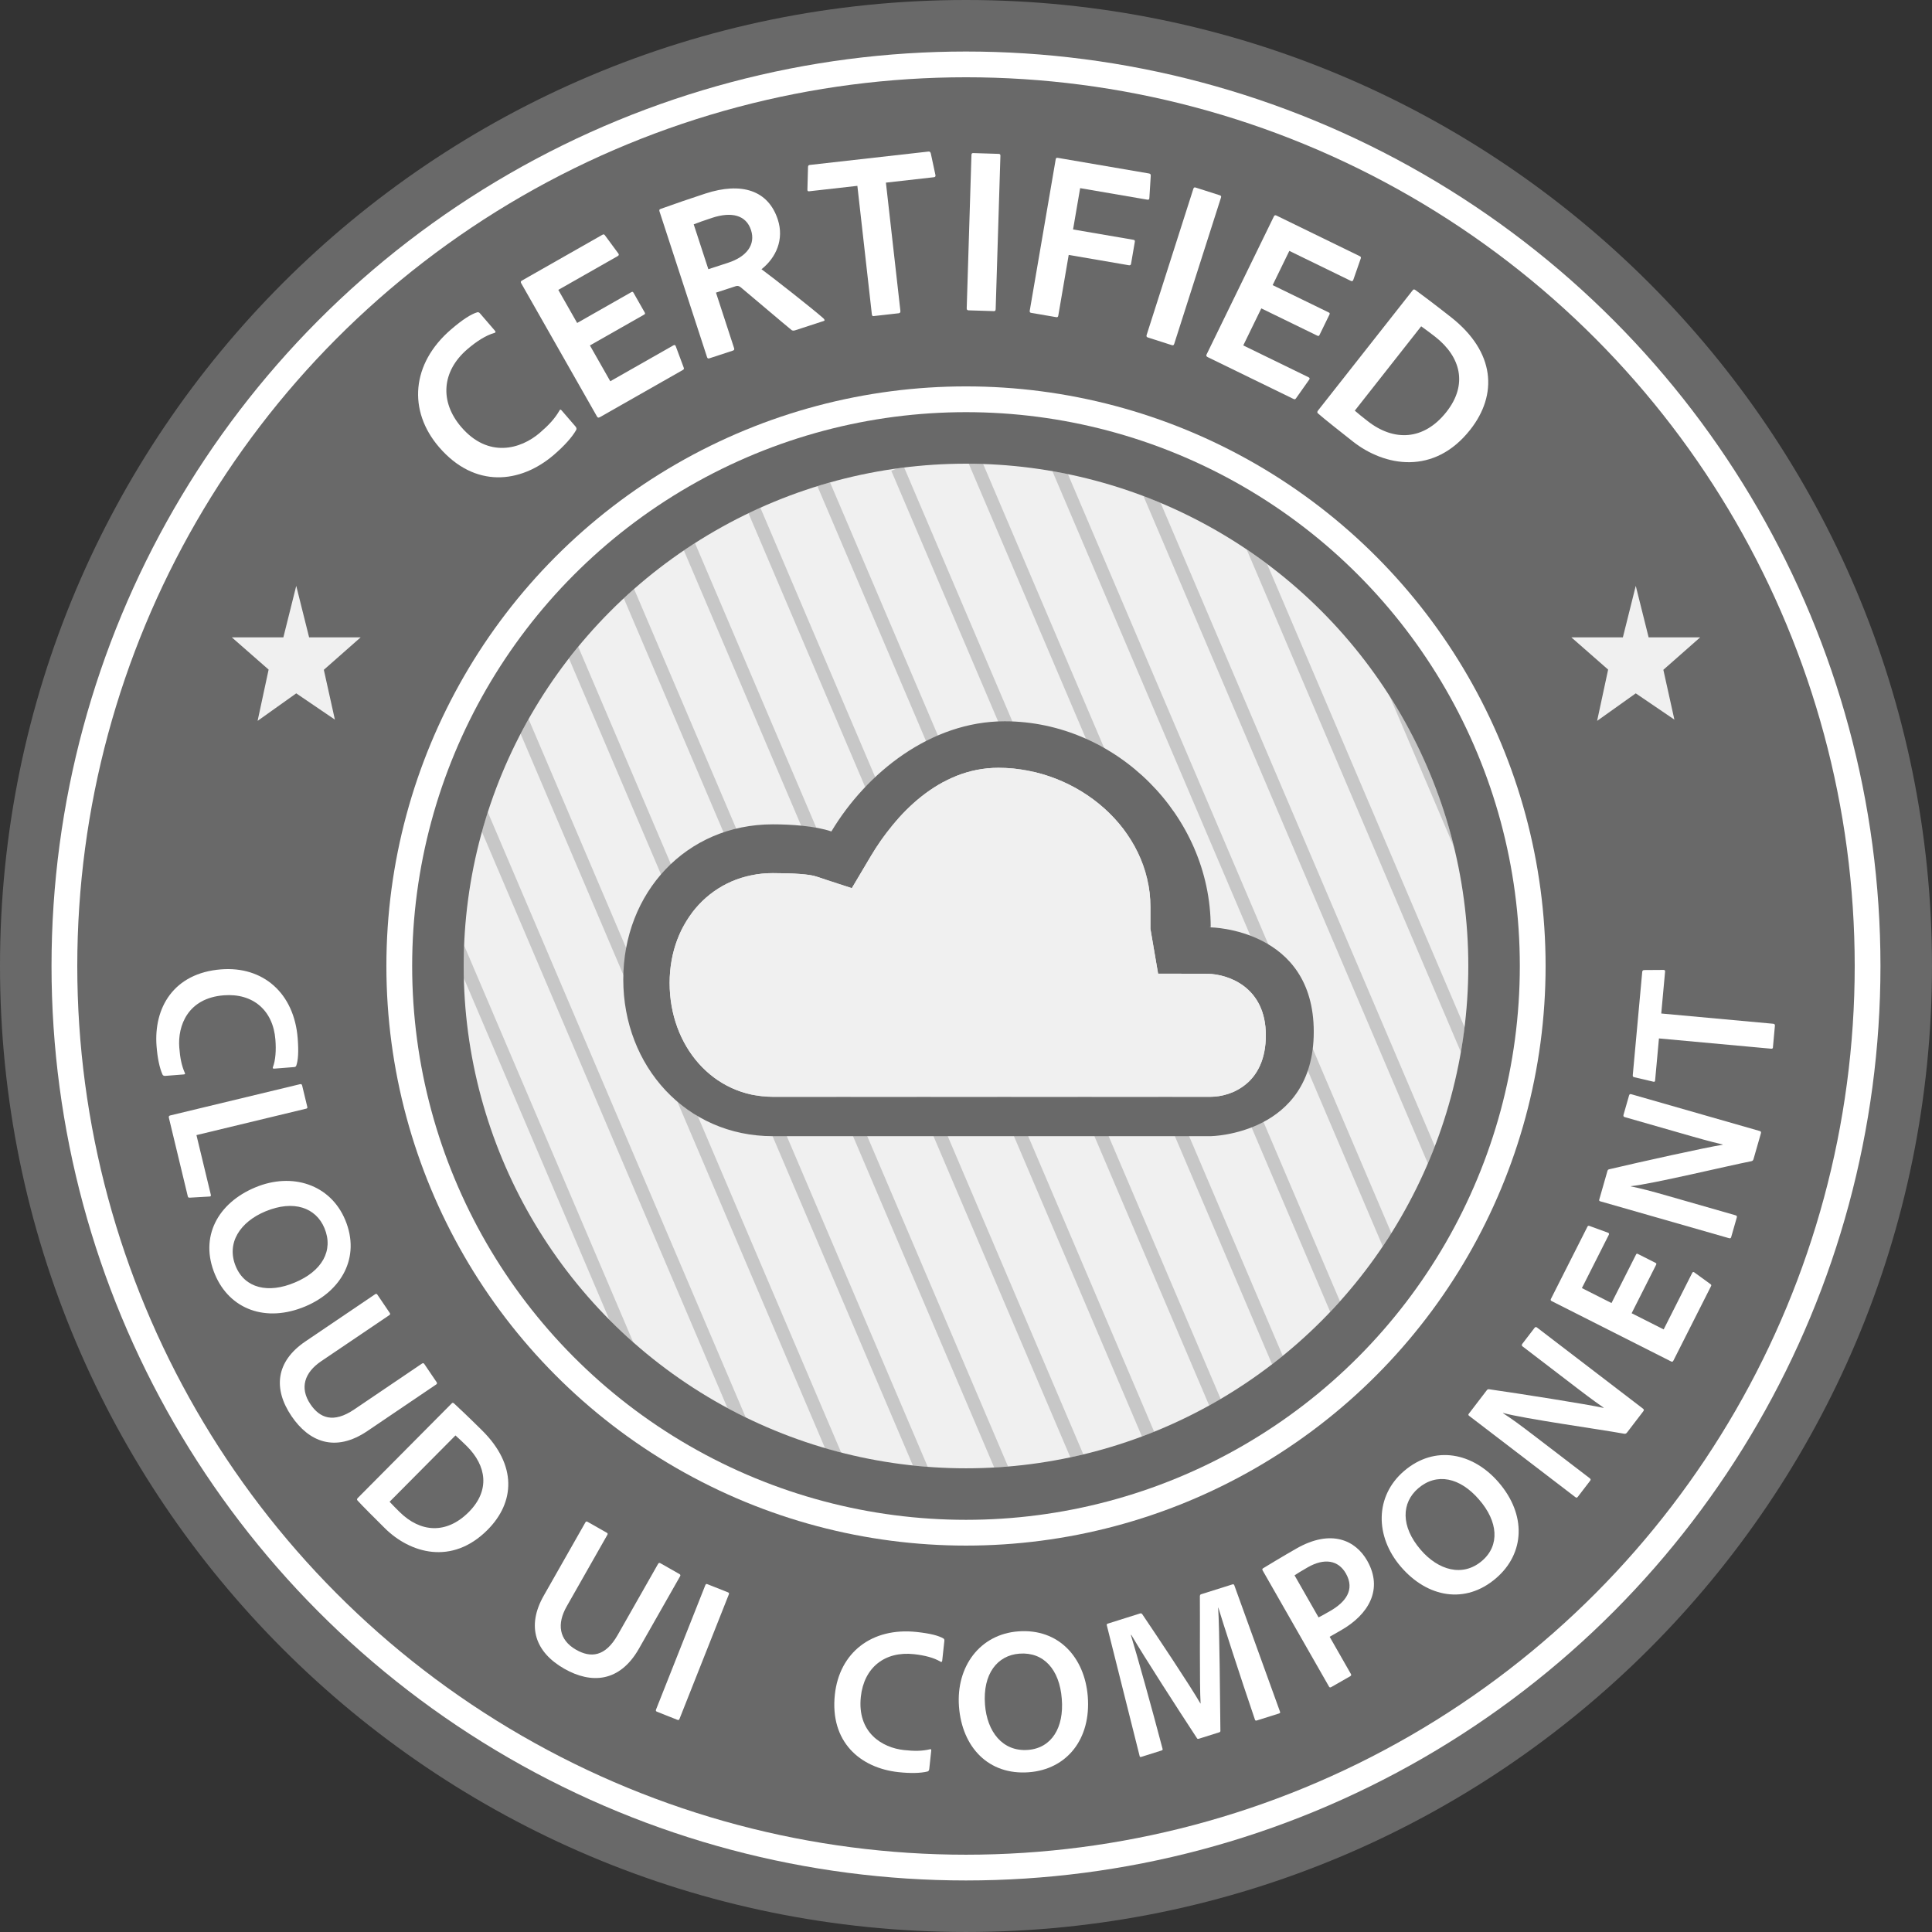 <?xml version="1.0" encoding="utf-8"?>
<!-- Generator: Adobe Illustrator 19.1.0, SVG Export Plug-In . SVG Version: 6.00 Build 0)  -->
<svg version="1.1" id="Layer_1" xmlns="http://www.w3.org/2000/svg" xmlns:xlink="http://www.w3.org/1999/xlink" x="0px" y="0px"
	 width="147.183px" height="147.183px" viewBox="0 0 147.183 147.183" style="enable-background:new 0 0 147.183 147.183;"
	 xml:space="preserve">
<rect x="0" y="0" width="147.183" height="147.183" fill="#333333" stroke="none"/>
<style type="text/css">
	.st0{fill:#696969;}
	.st1{fill:#FFFFFF;}
	.st2{fill:#F0F0F0;}
	.st3{opacity:0.3;}
	.st4{clip-path:url(#SVGID_2_);fill:none;stroke:#696969;stroke-miterlimit:10;}
	.st5{fill:#3278AF;}
</style>
<g>
	<path class="st0" d="M73.591,0C32.947,0,0,32.948,0,73.591c0,40.645,32.947,73.591,73.591,73.591
		c40.644,0,73.591-32.947,73.591-73.591C147.183,32.948,114.235,0,73.591,0z"/>
	<circle class="st1" cx="73.591" cy="73.591" r="69.666"/>
	<circle class="st0" cx="73.591" cy="73.591" r="67.704"/>
	<circle class="st1" cx="73.591" cy="73.591" r="44.155"/>
	<circle class="st0" cx="73.591" cy="73.591" r="42.192"/>
	<circle class="st2" cx="73.591" cy="73.591" r="38.267"/>
	<g>
		<path class="st1" d="M43.839,32.487c0.071,0.083,0.104,0.177,0.058,0.264c-0.313,0.559-0.919,1.225-1.693,1.892
			c-2.558,2.201-6.039,2.575-8.753-0.577c-2.392-2.778-2.111-6.366,0.902-8.961c0.899-0.773,1.523-1.167,2-1.312
			c0.079-0.02,0.143-0.002,0.214,0.081l1.131,1.313c0.095,0.11,0.04,0.158-0.039,0.178c-0.621,0.174-1.341,0.624-2.06,1.243
			c-1.949,1.678-2.122,3.993-0.456,5.929c2.06,2.392,4.531,1.685,5.982,0.435c0.678-0.583,1.142-1.079,1.498-1.699
			c0.031-0.075,0.085-0.097,0.156-0.014L43.839,32.487z"/>
		<path class="st1" d="M52.079,27.984c0.047,0.12,0.024,0.154-0.07,0.208l-6.311,3.59c-0.11,0.062-0.169,0.033-0.215-0.046
			l-5.78-10.162c-0.045-0.08-0.04-0.146,0.055-0.199l6.12-3.481c0.095-0.054,0.136-0.056,0.205,0.03l1.014,1.375
			c0.061,0.07,0.065,0.151-0.03,0.206l-4.534,2.579l1.435,2.521l4.121-2.345c0.08-0.045,0.12-0.047,0.175,0.048l0.856,1.506
			c0.045,0.08,0.007,0.123-0.057,0.159l-4.122,2.344l1.551,2.728l4.804-2.732c0.096-0.055,0.154-0.024,0.184,0.063L52.079,27.984z"
			/>
		<path class="st1" d="M54.047,27.296c-0.104,0.033-0.15,0.011-0.185-0.094l-3.617-11.086c-0.028-0.087-0.033-0.162,0.07-0.196
			c1.359-0.481,2.083-0.737,3.418-1.173c2.776-0.905,4.798-0.24,5.522,1.98c0.492,1.509-0.128,2.901-1.242,3.783
			c0.833,0.611,3.929,3.037,4.715,3.741c0.086,0.087,0.132,0.168,0.027,0.202l-2.169,0.707c-0.139,0.046-0.202,0.027-0.271-0.007
			c-0.758-0.617-2.624-2.216-3.783-3.182c-0.189-0.168-0.305-0.227-0.495-0.164l-1.492,0.486l1.381,4.233
			c0.034,0.104-0.007,0.156-0.093,0.185L54.047,27.296z M55.472,20.016c1.406-0.458,2.104-1.377,1.742-2.487
			c-0.374-1.146-1.48-1.418-2.955-0.937c-0.59,0.192-1.14,0.391-1.411,0.499l1.115,3.417L55.472,20.016z"/>
		<path class="st1" d="M65.316,14.158l-3.68,0.415c-0.091,0.011-0.134-0.04-0.126-0.133l0.046-1.712
			c0.006-0.111,0.038-0.151,0.146-0.164l9.01-1.016c0.108-0.013,0.167,0.018,0.199,0.143l0.35,1.631
			c0.03,0.106-0.018,0.167-0.108,0.178l-3.662,0.413l1.103,9.771c0.012,0.108-0.036,0.169-0.127,0.18l-1.867,0.21
			c-0.125,0.033-0.167-0.018-0.182-0.145L65.316,14.158z"/>
		<path class="st1" d="M75.852,23.543c-0.004,0.127-0.041,0.163-0.15,0.159l-1.915-0.06c-0.109-0.003-0.145-0.059-0.141-0.168
			l0.361-11.67c0.004-0.128,0.06-0.145,0.15-0.142l1.914,0.06c0.109,0.003,0.146,0.041,0.142,0.15L75.852,23.543z"/>
		<path class="st1" d="M80.623,24.041c-0.018,0.108-0.061,0.138-0.168,0.119l-1.905-0.326c-0.09-0.016-0.116-0.076-0.102-0.166
			l1.979-11.539c0.015-0.091,0.058-0.12,0.165-0.102l6.938,1.189c0.107,0.019,0.138,0.061,0.137,0.172l-0.106,1.702
			c-0.001,0.111-0.061,0.138-0.169,0.119l-5.104-0.875l-0.54,3.146l4.584,0.786c0.09,0.016,0.141,0.042,0.122,0.15l-0.289,1.689
			c-0.016,0.09-0.076,0.116-0.166,0.102l-4.583-0.786L80.623,24.041z"/>
		<path class="st1" d="M89.459,26.181c-0.039,0.121-0.085,0.146-0.189,0.112l-1.825-0.584c-0.104-0.033-0.122-0.097-0.089-0.2
			l3.555-11.123c0.039-0.122,0.097-0.123,0.184-0.095l1.825,0.583c0.104,0.033,0.128,0.079,0.095,0.184L89.459,26.181z"/>
		<path class="st1" d="M98.744,30.328c-0.072,0.107-0.113,0.107-0.212,0.06l-6.528-3.182c-0.114-0.057-0.123-0.122-0.084-0.204
			l5.126-10.514c0.04-0.082,0.097-0.115,0.195-0.067l6.331,3.086c0.099,0.048,0.123,0.081,0.092,0.187l-0.563,1.614
			c-0.023,0.09-0.088,0.14-0.187,0.091l-4.691-2.286l-1.271,2.608l4.266,2.078c0.082,0.04,0.106,0.072,0.059,0.171l-0.76,1.559
			c-0.04,0.082-0.098,0.074-0.163,0.042l-4.265-2.078l-1.375,2.821l4.97,2.423c0.099,0.048,0.107,0.112,0.051,0.187L98.744,30.328z"
			/>
		<path class="st1" d="M107.619,22.116c0.057-0.071,0.094-0.089,0.19-0.035c0.427,0.312,1.424,1.052,2.742,2.091
			c3.367,2.653,3.556,5.894,1.456,8.562c-2.755,3.499-6.527,2.805-8.948,0.896c-0.902-0.711-2.221-1.75-2.657-2.14
			c-0.057-0.046-0.066-0.122,0.002-0.209L107.619,22.116z M103.21,31.285c0.274,0.24,0.59,0.488,0.963,0.782
			c2.02,1.592,4.307,1.489,6.023-0.691c1.637-2.08,1.089-4.186-0.846-5.71c-0.4-0.315-0.728-0.55-1.082-0.807L103.21,31.285z"/>
	</g>
	<g>
		<path class="st1" d="M12.598,81.962c-0.095,0.008-0.177-0.018-0.215-0.095c-0.23-0.508-0.387-1.277-0.456-2.166
			c-0.229-2.933,1.305-5.572,4.919-5.854c3.187-0.249,5.563,1.799,5.833,5.255c0.08,1.03,0.034,1.672-0.108,2.082
			c-0.027,0.066-0.072,0.102-0.167,0.108l-1.507,0.118c-0.127,0.01-0.132-0.054-0.104-0.12c0.198-0.525,0.252-1.264,0.188-2.088
			c-0.174-2.235-1.712-3.551-3.932-3.378c-2.742,0.214-3.52,2.316-3.39,3.98c0.061,0.777,0.169,1.358,0.421,1.93
			c0.037,0.061,0.024,0.109-0.07,0.117L12.598,81.962z"/>
		<path class="st1" d="M12.868,85.164c-0.029-0.124,0.01-0.166,0.117-0.192l9.862-2.375c0.077-0.019,0.146-0.003,0.169,0.09
			l0.398,1.654c0.015,0.062-0.024,0.104-0.086,0.118l-8.362,2.015l1.095,4.544c0.021,0.093-0.017,0.135-0.083,0.135l-1.516,0.087
			c-0.112,0.011-0.139-0.032-0.157-0.109L12.868,85.164z"/>
		<path class="st1" d="M23.277,99.516c-3.029,1.281-5.792,0.23-6.905-2.438c-1.188-2.845,0.215-5.427,3.074-6.62
			c2.815-1.175,5.727-0.221,6.853,2.478C27.498,95.809,25.984,98.369,23.277,99.516z M17.964,96.481
			c0.691,1.656,2.472,2.085,4.504,1.22c2.053-0.856,2.965-2.426,2.249-4.141c-0.648-1.555-2.337-2.176-4.507-1.271
			C18.319,93.079,17.212,94.678,17.964,96.481z"/>
		<path class="st1" d="M24.466,103.702c-1.251,0.847-1.671,2.014-0.815,3.278c0.704,1.04,1.73,1.479,3.337,0.392l5.148-3.484
			c0.079-0.054,0.137-0.054,0.189,0.024l0.937,1.383c0.053,0.079,0.031,0.133-0.034,0.177l-5.241,3.547
			c-2.463,1.666-4.462,0.812-5.78-1.138c-1.408-2.08-1.202-4.159,1.062-5.691l5.294-3.583c0.079-0.053,0.127-0.066,0.189,0.025
			l0.936,1.383c0.054,0.079,0.046,0.123-0.033,0.177L24.466,103.702z"/>
		<path class="st1" d="M34.409,106.917c0.057-0.056,0.09-0.067,0.169-0.012c0.338,0.313,1.127,1.053,2.165,2.083
			c2.649,2.632,2.49,5.453,0.407,7.551c-2.732,2.752-5.928,1.773-7.833-0.119c-0.711-0.706-1.748-1.736-2.087-2.117
			c-0.045-0.045-0.045-0.112,0.022-0.18L34.409,106.917z M29.68,114.407c0.215,0.234,0.463,0.481,0.756,0.772
			c1.59,1.579,3.58,1.719,5.282,0.005c1.624-1.636,1.359-3.512-0.163-5.023c-0.316-0.313-0.575-0.549-0.857-0.806L29.68,114.407z"/>
		<path class="st1" d="M43.169,122.383c-0.746,1.313-0.605,2.546,0.722,3.3c1.092,0.621,2.206,0.56,3.165-1.127l3.072-5.405
			c0.047-0.083,0.099-0.109,0.182-0.062l1.451,0.824c0.083,0.048,0.087,0.104,0.048,0.174l-3.128,5.502
			c-1.469,2.586-3.641,2.705-5.687,1.542c-2.185-1.242-2.92-3.197-1.568-5.574l3.159-5.558c0.047-0.083,0.084-0.117,0.181-0.062
			l1.452,0.825c0.083,0.047,0.095,0.09,0.047,0.173L43.169,122.383z"/>
		<path class="st1" d="M51.772,130.932c-0.041,0.104-0.082,0.121-0.171,0.086l-1.552-0.615c-0.089-0.035-0.102-0.091-0.066-0.18
			l3.75-9.463c0.041-0.104,0.092-0.101,0.166-0.071l1.552,0.615c0.089,0.035,0.106,0.076,0.071,0.165L51.772,130.932z"/>
		<path class="st1" d="M70.793,134.763c-0.011,0.095-0.051,0.171-0.133,0.193c-0.542,0.134-1.327,0.145-2.212,0.049
			c-2.925-0.316-5.236-2.31-4.847-5.913c0.344-3.178,2.794-5.136,6.24-4.764c1.027,0.111,1.649,0.274,2.026,0.491
			c0.06,0.038,0.086,0.09,0.076,0.185l-0.163,1.502c-0.014,0.126-0.076,0.119-0.137,0.081c-0.479-0.292-1.195-0.481-2.017-0.57
			c-2.229-0.241-3.806,1.028-4.045,3.241c-0.296,2.734,1.627,3.886,3.286,4.065c0.775,0.084,1.366,0.084,1.974-0.059
			c0.066-0.024,0.112-0.004,0.103,0.091L70.793,134.763z"/>
		<path class="st1" d="M82.867,129.219c0.265,3.28-1.602,5.575-4.487,5.794c-3.075,0.234-5.088-1.909-5.323-5.001
			c-0.231-3.044,1.591-5.51,4.508-5.731C80.671,124.044,82.627,126.287,82.867,129.219z M78.314,133.311
			c1.792-0.136,2.758-1.692,2.574-3.895c-0.169-2.22-1.372-3.579-3.228-3.438c-1.68,0.128-2.801,1.536-2.622,3.883
			C75.194,131.906,76.364,133.46,78.314,133.311z"/>
		<path class="st1" d="M84.412,123.685l2.427-0.765c0.091-0.028,0.131-0.008,0.185,0.059c0.938,1.389,3.676,5.478,4.423,6.793
			l0.016-0.005c-0.088-1.39-0.033-6.458-0.055-8.168c0.011-0.07,0.012-0.121,0.103-0.149l2.366-0.745
			c0.076-0.023,0.111-0.019,0.15,0.053l3.48,9.624c0.044,0.086,0.008,0.131-0.068,0.154l-1.684,0.53
			c-0.075,0.024-0.126,0.023-0.154-0.068c-1.094-3.206-2.499-7.564-2.785-8.525l-0.015,0.005c0.109,1.566,0.143,7.124,0.171,9.332
			c0.019,0.111-0.038,0.146-0.099,0.164l-1.517,0.478c-0.105,0.034-0.141,0.028-0.185-0.058c-1.379-2.101-3.981-6.132-4.989-7.849
			l-0.03,0.01c0.468,1.536,1.56,5.427,2.41,8.66c0.029,0.091,0.004,0.115-0.088,0.145l-1.517,0.478
			c-0.091,0.028-0.126,0.022-0.145-0.088l-2.494-9.935C84.305,123.719,84.335,123.709,84.412,123.685z"/>
		<path class="st1" d="M96.192,119.64c-0.04-0.069-0.036-0.126,0.033-0.166c0.517-0.313,1.523-0.925,2.531-1.5
			c2.679-1.531,4.525-0.607,5.393,0.911c1.255,2.196,0.101,4.119-1.984,5.311c-0.442,0.252-0.553,0.315-0.87,0.497l1.617,2.831
			c0.039,0.068,0.035,0.126-0.048,0.173l-1.449,0.829c-0.069,0.039-0.127,0.035-0.166-0.034L96.192,119.64z M100.45,123.215
			c0.243-0.12,0.423-0.223,0.878-0.483c1.16-0.663,1.92-1.609,1.202-2.866c-0.576-1.008-1.634-1.191-2.903-0.466
			c-0.483,0.276-0.862,0.511-1.007,0.611L100.45,123.215z"/>
		<path class="st1" d="M114.152,112.909c2.156,2.484,2.013,5.438-0.182,7.324c-2.339,2.01-5.229,1.476-7.249-0.875
			c-1.989-2.314-1.983-5.38,0.234-7.286C109.319,110.041,112.223,110.689,114.152,112.909z M112.91,118.901
			c1.362-1.17,1.219-2.996-0.233-4.661c-1.451-1.688-3.226-2.069-4.636-0.857c-1.277,1.098-1.346,2.896,0.188,4.681
			C109.564,119.618,111.427,120.176,112.91,118.901z"/>
		<path class="st1" d="M120.206,114.022c-0.058,0.076-0.1,0.104-0.2,0.027l-8.089-6.191c-0.063-0.049-0.069-0.093-0.021-0.156
			l1.362-1.779c0.077-0.101,0.112-0.094,0.204-0.084c2.381,0.342,7.417,1.135,8.701,1.417l0.01-0.013
			c-0.362-0.258-0.799-0.551-1.984-1.459l-4.202-3.216c-0.063-0.049-0.072-0.115-0.015-0.191l0.928-1.211
			c0.067-0.089,0.125-0.085,0.2-0.027l8.063,6.172c0.089,0.068,0.085,0.125,0.018,0.214l-1.228,1.603
			c-0.067,0.088-0.121,0.106-0.214,0.097c-1.789-0.329-7.633-1.14-9.233-1.585l-0.01,0.013c0.683,0.442,1.247,0.854,2.396,1.733
			l4.215,3.227c0.076,0.058,0.095,0.112,0.036,0.188L120.206,114.022z"/>
		<path class="st1" d="M130.291,97.815c0.093,0.064,0.092,0.1,0.049,0.185l-2.854,5.648c-0.051,0.1-0.107,0.106-0.179,0.07
			l-9.096-4.597c-0.071-0.036-0.1-0.086-0.057-0.171l2.769-5.478c0.043-0.086,0.071-0.106,0.164-0.078l1.398,0.511
			c0.078,0.021,0.12,0.079,0.077,0.164l-2.051,4.059l2.256,1.141l1.865-3.689c0.035-0.071,0.064-0.093,0.149-0.05l1.348,0.682
			c0.071,0.036,0.064,0.086,0.035,0.143l-1.864,3.689l2.44,1.233l2.173-4.3c0.043-0.085,0.101-0.092,0.164-0.042L130.291,97.815z"/>
		<path class="st1" d="M131.889,94.227c-0.026,0.091-0.055,0.133-0.177,0.098l-9.801-2.807c-0.076-0.022-0.098-0.062-0.076-0.138
			l0.617-2.156c0.035-0.122,0.07-0.129,0.16-0.152c2.342-0.554,7.323-1.658,8.624-1.864l0.004-0.016
			c-0.433-0.107-0.945-0.222-2.383-0.633l-5.092-1.459c-0.076-0.021-0.108-0.08-0.083-0.172l0.421-1.468
			c0.03-0.107,0.085-0.125,0.177-0.099l9.771,2.799c0.106,0.03,0.124,0.085,0.094,0.192l-0.557,1.941
			c-0.03,0.107-0.074,0.145-0.164,0.168c-1.787,0.349-7.526,1.731-9.181,1.903l-0.005,0.016c0.798,0.162,1.475,0.339,2.866,0.737
			l5.106,1.463c0.092,0.026,0.129,0.07,0.103,0.162L131.889,94.227z"/>
		<path class="st1" d="M126.382,79.109l-0.294,3.212c-0.007,0.079-0.058,0.106-0.135,0.083l-1.453-0.34
			c-0.094-0.024-0.122-0.06-0.113-0.154l0.72-7.864c0.009-0.095,0.045-0.14,0.157-0.146l1.453-0.01
			c0.097-0.008,0.14,0.044,0.132,0.123l-0.292,3.197l8.528,0.781c0.095,0.009,0.138,0.061,0.131,0.14l-0.149,1.63
			c0.006,0.111-0.045,0.139-0.155,0.129L126.382,79.109z"/>
	</g>
	<polygon class="st2" points="124.615,44.631 125.596,48.556 129.521,48.556 126.717,51.027 127.558,54.822 124.615,52.821 
		121.671,54.917 122.51,51.011 119.709,48.556 123.633,48.556 	"/>
	<polygon class="st2" points="22.568,44.631 23.549,48.556 27.474,48.556 24.67,51.027 25.512,54.822 22.568,52.821 19.624,54.917 
		20.464,51.011 17.662,48.556 21.587,48.556 	"/>
	<g class="st3">
		<defs>
			<path id="SVGID_1_" class="st3" d="M111.619,69.336c2.35,21.005-12.773,39.938-33.775,42.288
				c-21.004,2.348-39.935-12.773-42.284-33.779c-2.348-21.003,12.773-39.934,33.777-42.282
				C90.339,33.213,109.271,48.336,111.619,69.336z"/>
		</defs>
		<clipPath id="SVGID_2_">
			<use xlink:href="#SVGID_1_"  style="overflow:visible;"/>
		</clipPath>
		<line class="st4" x1="21.554" y1="40.907" x2="53.683" y2="116.299"/>
		<line class="st4" x1="27.405" y1="40.251" x2="59.534" y2="115.646"/>
		<line class="st4" x1="33.256" y1="39.597" x2="65.385" y2="114.991"/>
		<line class="st4" x1="39.107" y1="38.943" x2="71.236" y2="114.335"/>
		<line class="st4" x1="44.958" y1="38.288" x2="77.087" y2="113.683"/>
		<line class="st4" x1="50.809" y1="37.633" x2="82.938" y2="113.029"/>
		<line class="st4" x1="56.66" y1="36.981" x2="88.789" y2="112.372"/>
		<line class="st4" x1="62.51" y1="36.324" x2="94.64" y2="111.718"/>
		<line class="st4" x1="68.361" y1="35.671" x2="100.49" y2="111.063"/>
		<line class="st4" x1="74.212" y1="35.016" x2="106.341" y2="110.41"/>
		<line class="st4" x1="80.063" y1="34.362" x2="112.192" y2="109.755"/>
		<line class="st4" x1="85.914" y1="33.708" x2="118.043" y2="109.099"/>
		<line class="st4" x1="91.765" y1="33.054" x2="123.894" y2="108.446"/>
		<line class="st4" x1="97.616" y1="32.397" x2="129.745" y2="107.793"/>
	</g>
	<g>
		<path class="st0" d="M92.234,70.648c-0.186,0-0.092-0.012,0-0.018c-0.012-8.484-7.216-15.681-15.699-15.681
			c-5.609,0-10.512,3.908-13.199,8.393c-1.221-0.422-3.095-0.543-4.463-0.543c-6.606,0-11.391,5.216-11.391,11.819
			c0,6.603,4.785,11.938,11.391,11.938h33.361c0,0,7.85-0.104,7.85-7.954S92.234,70.648,92.234,70.648z M92.209,83.556H58.873
			c-4.553,0-7.859-3.863-7.859-8.673c0-4.741,3.306-8.367,7.859-8.367c1.589,0,2.808,0.084,3.31,0.257l2.71,0.889l1.474-2.483
			c1.845-3.081,5.136-6.687,9.69-6.687c6.064,0,11.583,4.705,11.583,10.593v1.668l0.586,3.421l3.769,0.008
			c1.591,0.035,4.438,1.016,4.438,4.688C96.432,82.531,93.837,83.556,92.209,83.556z"/>
	</g>
	<path class="st2" d="M92.209,83.556H58.873c-4.553,0-7.859-3.863-7.859-8.673c0-4.741,3.306-8.367,7.859-8.367
		c1.589,0,2.808,0.084,3.31,0.257l2.71,0.889l1.474-2.483c1.845-3.081,5.136-6.687,9.69-6.687c6.064,0,11.583,4.705,11.583,10.593
		v1.668l0.586,3.421l3.769,0.008c1.591,0.035,4.438,1.016,4.438,4.688C96.432,82.531,93.837,83.556,92.209,83.556z"/>
</g>
</svg>
